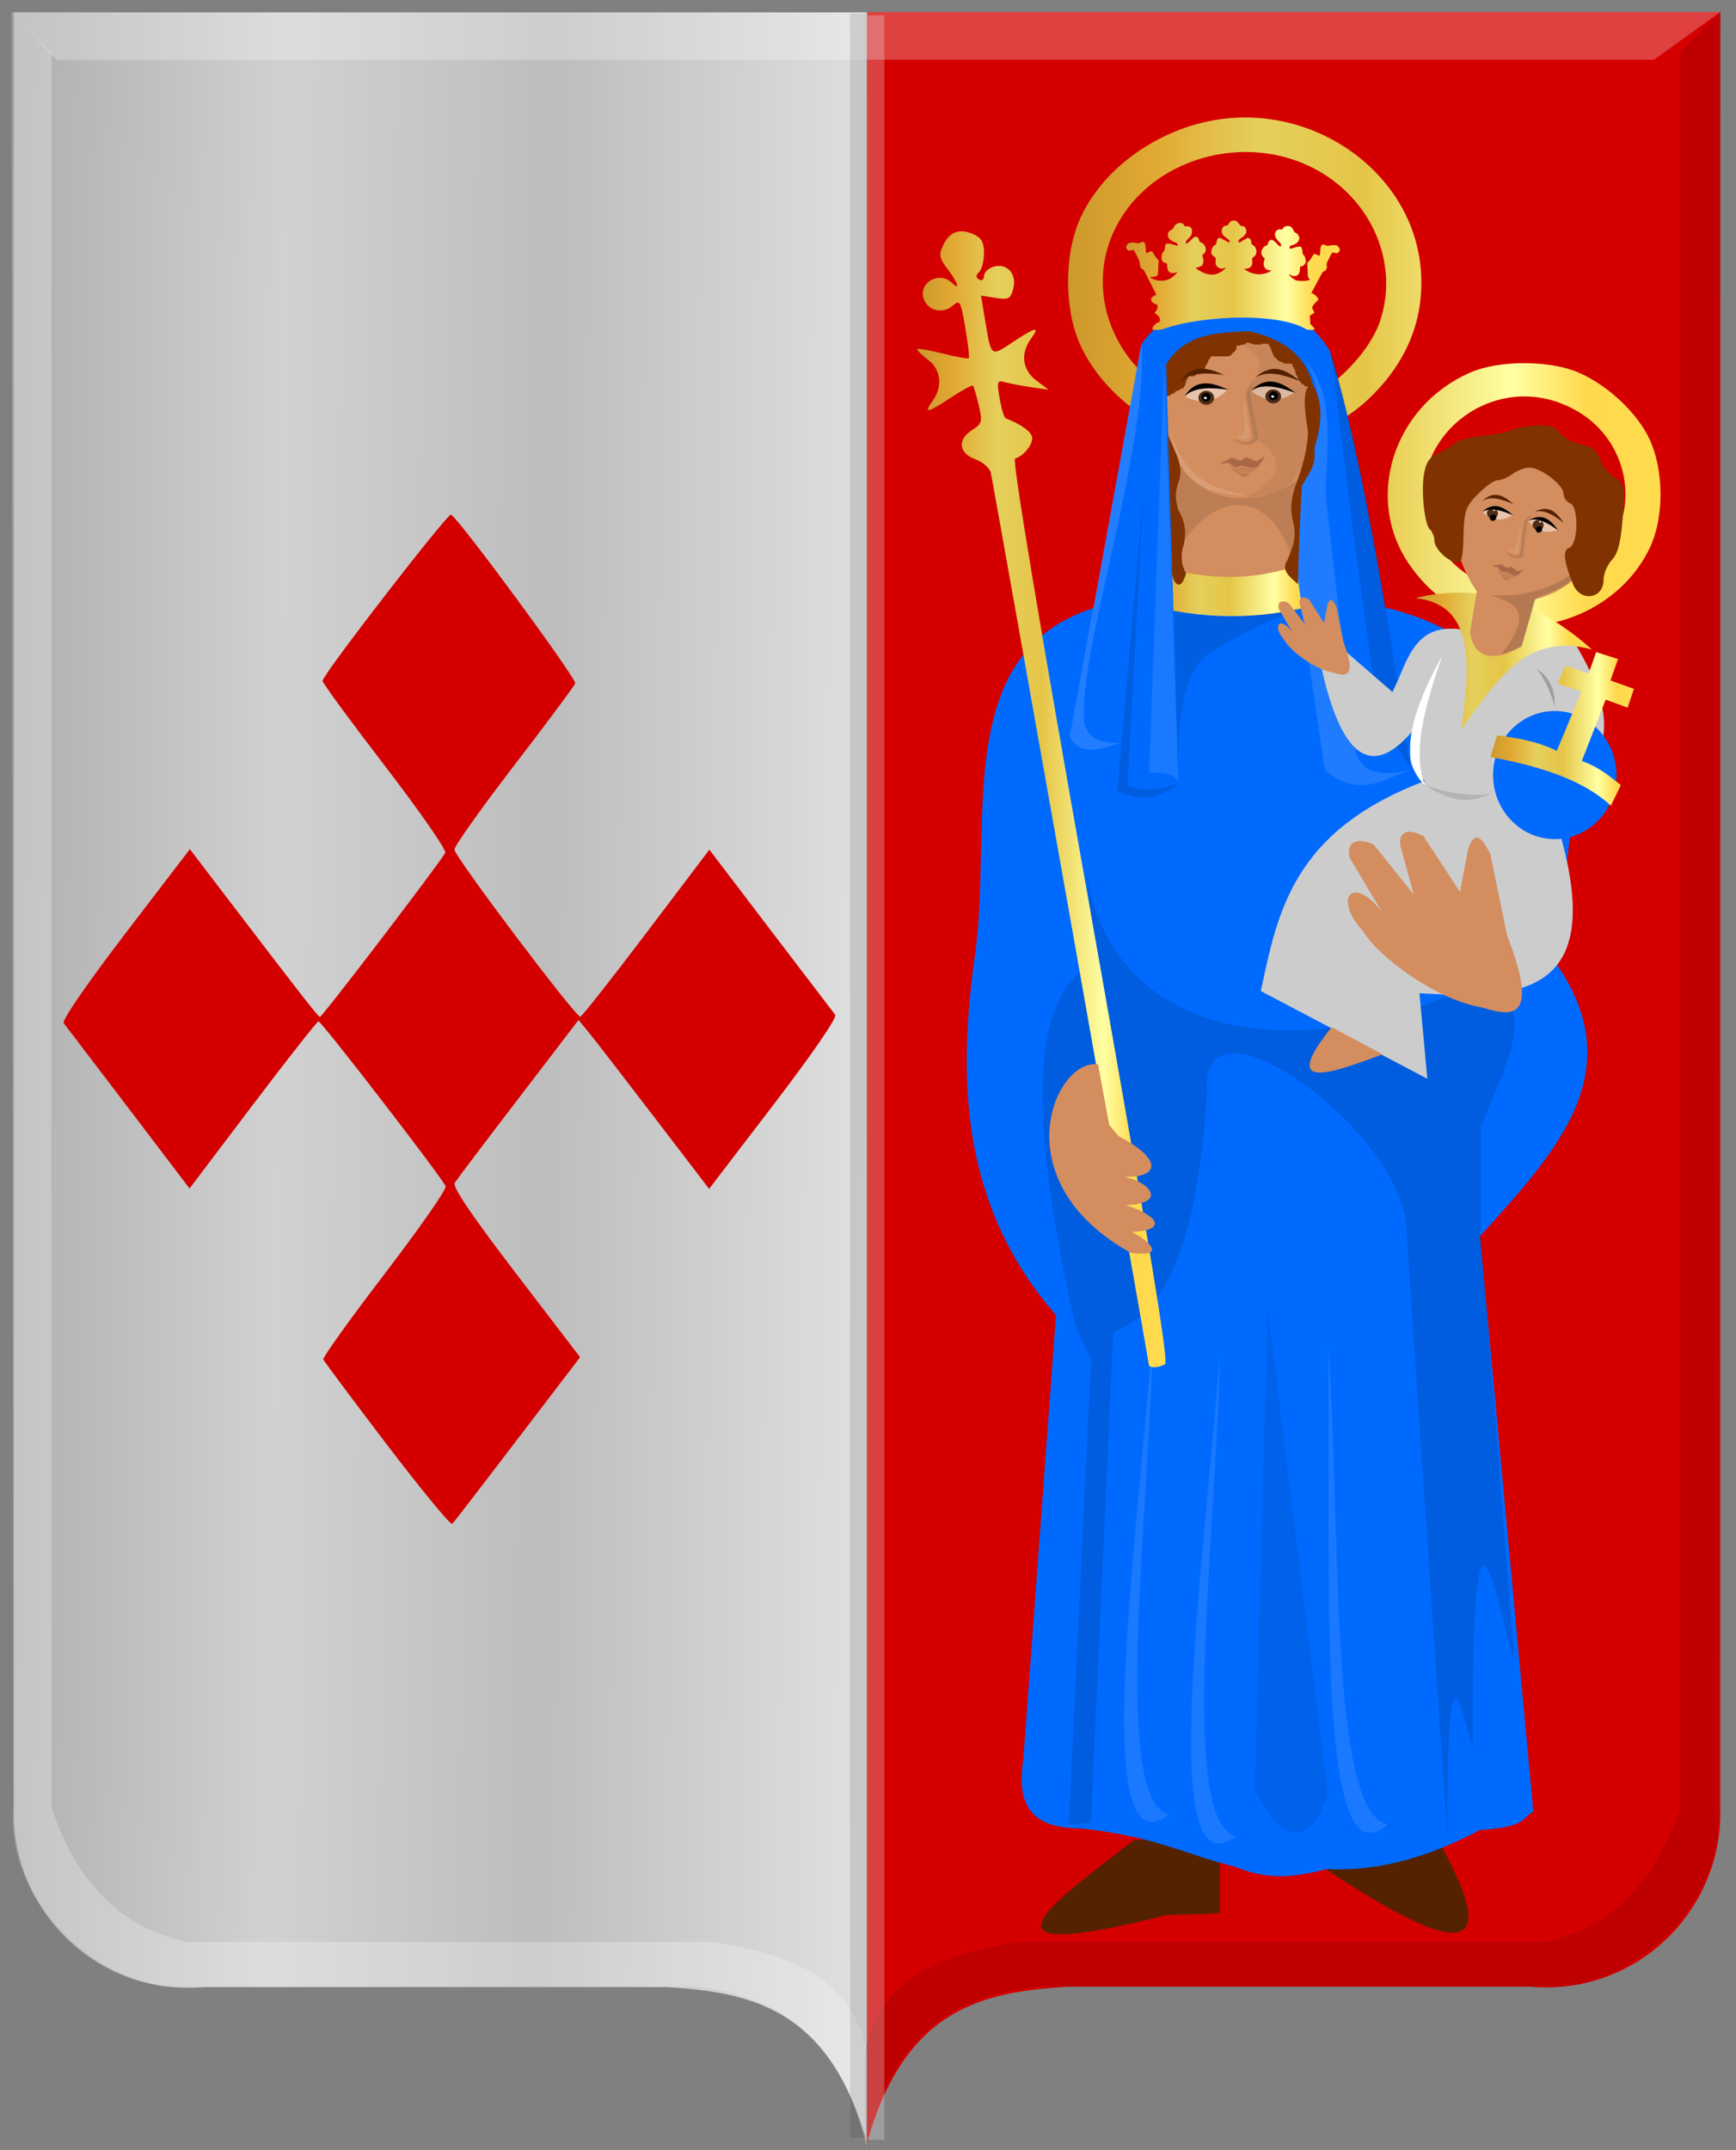 <?xml version="1.0" encoding="UTF-8" standalone="no"?>
<!-- Created with Inkscape (http://www.inkscape.org/) -->

<svg
   xmlns:dc="http://purl.org/dc/elements/1.1/"
   xmlns:cc="http://creativecommons.org/ns#"
   xmlns:rdf="http://www.w3.org/1999/02/22-rdf-syntax-ns#"
   xmlns:svg="http://www.w3.org/2000/svg"
   xmlns="http://www.w3.org/2000/svg"
   xmlns:xlink="http://www.w3.org/1999/xlink"
   xmlns:sodipodi="http://sodipodi.sourceforge.net/DTD/sodipodi-0.dtd"
   xmlns:inkscape="http://www.inkscape.org/namespaces/inkscape"
   width="128.562"
   height="159.156"
   id="svg5054"
   version="1.1"
   inkscape:version="0.48.4 r9939"
   sodipodi:docname="Nieuw document 23">
  <rect width="100%" height="100%" fill="#808080" stroke="none"/>
  <defs
     id="defs5056">
    <linearGradient
       inkscape:collect="always"
       xlink:href="#linearGradient21651"
       id="linearGradient4421"
       gradientUnits="userSpaceOnUse"
       x1="0"
       y1="174.07"
       x2="30"
       y2="174.07"
       gradientTransform="translate(0,158.891)" />
    <linearGradient
       id="linearGradient21651">
      <stop
         id="stop21653"
         offset="0"
         style="stop-color:#cc992d;stop-opacity:1;" />
      <stop
         id="stop21655"
         offset="0.143"
         style="stop-color:#e1a832;stop-opacity:1;" />
      <stop
         style="stop-color:#e5cf5c;stop-opacity:1;"
         offset="0.321"
         id="stop21657" />
      <stop
         id="stop21659"
         offset="0.5"
         style="stop-color:#e5c547;stop-opacity:1;" />
      <stop
         style="stop-color:#ffffa3;stop-opacity:1;"
         offset="0.75"
         id="stop21661" />
      <stop
         id="stop21663"
         offset="0.875"
         style="stop-color:#ffd94d;stop-opacity:1;" />
      <stop
         style="stop-color:#ffdb4e;stop-opacity:1;"
         offset="1"
         id="stop21665" />
    </linearGradient>
    <linearGradient
       gradientUnits="userSpaceOnUse"
       y2="174.07"
       x2="30"
       y1="174.07"
       x1="0"
       id="linearGradient4379"
       xlink:href="#linearGradient21651"
       inkscape:collect="always" />
    <linearGradient
       id="linearGradient4070-8-2-8-8-7-0-6-5">
      <stop
         style="stop-color:#a3a3a3;stop-opacity:1;"
         offset="0"
         id="stop4072-1-2-6-4-1-4-7-9" />
      <stop
         style="stop-color:#b0b0b0;stop-opacity:1;"
         offset="0.143"
         id="stop4074-8-0-7-0-4-8-7-1" />
      <stop
         id="stop4076-6-1-0-3-7-5-9-8"
         offset="0.321"
         style="stop-color:#d1d1d1;stop-opacity:1;" />
      <stop
         style="stop-color:#bdbdbd;stop-opacity:1;"
         offset="0.5"
         id="stop4078-0-2-8-7-6-7-6-1" />
      <stop
         id="stop4080-2-7-1-8-8-3-4-7"
         offset="0.75"
         style="stop-color:#e5e5e5;stop-opacity:1;" />
      <stop
         style="stop-color:#cccccc;stop-opacity:1;"
         offset="0.875"
         id="stop4082-4-7-8-3-2-3-1-8" />
      <stop
         id="stop4084-9-0-3-1-3-0-9-6"
         offset="1"
         style="stop-color:#cccccc;stop-opacity:1;" />
    </linearGradient>
    <linearGradient
       gradientUnits="userSpaceOnUse"
       y2="204.963"
       x2="29.643"
       y1="204.963"
       x1="3.214"
       id="linearGradient4389"
       xlink:href="#linearGradient4070-8-2-8-8-7-0-6-5"
       inkscape:collect="always"
       gradientTransform="translate(336.429,486.112)" />
    <linearGradient
       inkscape:collect="always"
       xlink:href="#linearGradient4070-8-2-8-8-7-0-6-5"
       id="linearGradient5793"
       x1="315.104"
       y1="537.901"
       x2="425.827"
       y2="538.972"
       gradientUnits="userSpaceOnUse" />
    <linearGradient
       inkscape:collect="always"
       xlink:href="#linearGradient21651"
       id="linearGradient5801"
       x1="398.075"
       y1="517.259"
       x2="416.469"
       y2="517.259"
       gradientUnits="userSpaceOnUse" />
    <linearGradient
       inkscape:collect="always"
       xlink:href="#linearGradient21651"
       id="linearGradient5809"
       x1="409.255"
       y1="485.614"
       x2="453.129"
       y2="485.614"
       gradientUnits="userSpaceOnUse" />
    <linearGradient
       inkscape:collect="always"
       xlink:href="#linearGradient21651"
       id="linearGradient5817"
       x1="413.554"
       y1="478.468"
       x2="429.38"
       y2="478.468"
       gradientUnits="userSpaceOnUse" />
    <linearGradient
       inkscape:collect="always"
       xlink:href="#linearGradient21651"
       id="linearGradient5825"
       x1="414.604"
       y1="501.677"
       x2="427.83"
       y2="501.677"
       gradientUnits="userSpaceOnUse" />
    <linearGradient
       inkscape:collect="always"
       xlink:href="#linearGradient21651"
       id="linearGradient5833"
       x1="434.961"
       y1="507.015"
       x2="448.04"
       y2="507.015"
       gradientUnits="userSpaceOnUse" />
    <linearGradient
       inkscape:collect="always"
       xlink:href="#linearGradient21651"
       id="linearGradient5841"
       x1="440.528"
       y1="512.055"
       x2="451.162"
       y2="512.055"
       gradientUnits="userSpaceOnUse" />
  </defs>
  <sodipodi:namedview
     id="base"
     pagecolor="#ffffff"
     bordercolor="#666666"
     borderopacity="1.0"
     inkscape:pageopacity="0.0"
     inkscape:pageshadow="2"
     inkscape:zoom="2.8"
     inkscape:cx="87.181927"
     inkscape:cy="82.766105"
     inkscape:document-units="px"
     inkscape:current-layer="layer1"
     showgrid="false"
     fit-margin-top="0"
     fit-margin-left="0"
     fit-margin-right="0"
     fit-margin-bottom="0"
     inkscape:window-width="1600"
     inkscape:window-height="837"
     inkscape:window-x="-8"
     inkscape:window-y="-8"
     inkscape:window-maximized="1" />
  <g
     inkscape:label="Laag 1"
     inkscape:groupmode="layer"
     id="layer1"
     transform="translate(-330.156,-458.094)">
    <path
       inkscape:connector-curvature="0"
       style="fill:url(#linearGradient5793);fill-opacity:1;stroke:#000000;stroke-width:0.739px;stroke-linecap:butt;stroke-linejoin:miter;stroke-opacity:0"
       d="m 394.386,459.02 -63.194,0 0,132.939 c -0.208,7.57 6.168,13.928 14.07,13.239 l 17.784,0 16.493,0 c 6.141,0.387 12.037,1.488 14.847,11.584 l 0,-157.762 z"
       id="path2830"
       sodipodi:nodetypes="cccccccc" />
    <path
       inkscape:connector-curvature="0"
       style="fill:#d40000;fill-opacity:1;stroke:#000000;stroke-width:0.739px;stroke-linecap:butt;stroke-linejoin:miter;stroke-opacity:0"
       d="m 394.362,458.989 63.194,0 0,132.939 c 0.208,7.57 -6.168,13.928 -14.07,13.239 l -17.784,0 -16.493,0 c -6.141,0.387 -12.037,1.488 -14.847,11.584 l 0,-157.762 z"
       id="path2830-5"
       sodipodi:nodetypes="cccccccc" />
    <path
       inkscape:connector-curvature="0"
       style="fill:#000000;fill-opacity:0.108;stroke:#000000;stroke-width:0.739px;stroke-linecap:butt;stroke-linejoin:miter;stroke-opacity:0"
       d="m 457.555,458.989 -2.954,3.034 0,129.905 c -1.775,5.157 -4.823,8.811 -10.019,9.929 l -39.047,0 c -5.306,0.876 -10.055,2.402 -11.303,7.998 l 0,7.309 c 1.981,-8.755 6.866,-11.274 12.587,-11.998 l 38.147,0 c 5.874,0.16 12.988,-5.964 12.459,-13.239 l 0.128,-132.939 z"
       id="path4051-6"
       sodipodi:nodetypes="ccccccccccc" />
    <path
       inkscape:connector-curvature="0"
       style="fill:#ffffff;fill-opacity:0.247;stroke:#000000;stroke-width:0.739px;stroke-linecap:butt;stroke-linejoin:miter;stroke-opacity:0"
       d="m 331.011,458.989 2.954,3.034 0,129.905 c 1.775,5.157 4.823,8.811 10.019,9.929 l 39.047,0 c 5.306,0.876 10.055,2.402 11.303,7.998 l 0,7.309 c -1.981,-8.755 -6.866,-11.274 -12.587,-11.998 l -38.147,0 c -5.874,0.16 -12.988,-5.964 -12.459,-13.239 l -0.128,-132.939 z"
       id="path4051"
       sodipodi:nodetypes="ccccccccccc" />
    <path
       inkscape:connector-curvature="0"
       style="fill:#ffffff;fill-opacity:0.25;stroke:#000000;stroke-width:0.739px;stroke-linecap:butt;stroke-linejoin:miter;stroke-opacity:0"
       d="m 331.011,458.989 3.319,3.527 118.303,0 4.922,-3.527 -126.544,0 z"
       id="path25964"
       sodipodi:nodetypes="ccccc" />
    <path
       style="fill:#d40000;fill-opacity:1"
       d="m 358.825,565.059 c -2.54,-3.335 -4.667,-6.181 -4.727,-6.326 -0.059,-0.144 1.989,-3.002 4.552,-6.351 2.563,-3.349 4.592,-6.259 4.509,-6.468 -0.246,-0.618 -9.2,-12.228 -9.416,-12.209 -0.109,0.01 -2.302,2.797 -4.874,6.194 l -4.677,6.177 -4.529,-5.956 c -2.491,-3.276 -4.646,-6.104 -4.79,-6.285 -0.152,-0.192 1.739,-2.943 4.541,-6.605 l 4.803,-6.276 2.496,3.271 c 5.671,7.431 7.009,9.146 7.134,9.146 0.181,0 9.086,-11.662 9.284,-12.157 0.087,-0.218 -1.923,-3.105 -4.466,-6.414 -2.543,-3.309 -4.624,-6.145 -4.624,-6.301 0,-0.453 9.286,-12.458 9.521,-12.309 0.686,0.436 9.323,12.174 9.194,12.496 -0.086,0.215 -2.133,2.963 -4.549,6.107 -2.416,3.144 -4.394,5.931 -4.396,6.193 -0.004,0.503 8.961,12.398 9.321,12.368 0.116,-0.01 2.313,-2.795 4.883,-6.19 l 4.673,-6.172 4.532,5.951 c 2.492,3.273 4.65,6.099 4.794,6.28 0.153,0.192 -1.732,2.935 -4.541,6.605 l -4.803,6.276 -4.082,-5.335 c -2.245,-2.934 -4.42,-5.747 -4.834,-6.251 l -0.752,-0.916 -4.449,5.811 c -2.447,3.196 -4.57,6.005 -4.717,6.242 -0.183,0.295 1.243,2.404 4.506,6.67 l 4.774,6.239 -1.352,1.773 c -5.004,6.563 -7.933,10.378 -8.112,10.566 -0.115,0.12 -2.287,-2.511 -4.827,-5.846 z"
       id="path3917"
       inkscape:connector-curvature="0" />
    <path
       style="fill:url(#linearGradient5809);fill-opacity:1.0"
       d="m 439.816,503.922 c -2.174,-0.747 -3.88,-2.039 -5.241,-3.969 -3.44,-4.88 -1.278,-11.784 4.473,-14.285 2.12,-0.922 5.887,-0.918 8.016,0.007 2.172,0.944 4.353,2.995 5.256,4.942 1.069,2.306 1.079,5.783 0.025,8.012 -2.153,4.55 -7.777,6.926 -12.529,5.293 z m 7.145,-3.139 c 0.902,-0.537 1.915,-1.528 2.511,-2.456 2.078,-3.238 1.007,-7.65 -2.355,-9.702 -6.45,-3.937 -14.059,2.671 -10.708,9.299 1.902,3.761 6.805,5.09 10.552,2.86 z m -28.163,-10.089 c -3.827,-0.999 -7.409,-4.016 -8.776,-7.389 -1.023,-2.526 -1.023,-6.205 0,-8.731 1.511,-3.73 5.548,-6.784 10.016,-7.577 7.507,-1.331 14.81,3.964 15.342,11.124 0.271,3.651 -1.064,6.883 -3.961,9.59 -3.148,2.94 -8.205,4.136 -12.621,2.982 z m 8.007,-3.014 c 2.259,-0.942 4.771,-3.555 5.528,-5.748 1.454,-4.213 -0.497,-8.951 -4.628,-11.24 -5.256,-2.913 -12.292,-0.922 -14.916,4.221 -2.192,4.296 -0.537,9.595 3.805,12.187 2.832,1.69 6.983,1.926 10.21,0.58 z"
       id="path3941"
       inkscape:connector-curvature="0" />
    <path
       style="fill:#552200;stroke:none"
       d="m 414.132,594.301 c -5.512,4.328 -13.296,9.547 2.415,5.558 l 3.947,-0.113 0,-5.671 z"
       id="path3943"
       inkscape:connector-curvature="0"
       sodipodi:nodetypes="ccccc" />
    <path
       style="fill:#552200;stroke:none"
       d="m 428.349,596.469 7.798,-3.069 c 4.35,7.558 4.756,11.407 -7.798,3.069 z"
       id="path3945"
       inkscape:connector-curvature="0"
       sodipodi:nodetypes="ccc" />
    <path
       style="fill:#006aff;fill-opacity:1;stroke:none"
       d="m 443.707,592.203 c -0.899,0.498 -0.468,1.139 -3.947,1.361 -3.631,1.907 -7.367,3.097 -11.312,2.892 -2.028,0.472 -4.041,0.978 -6.834,-0.17 -3.79,-0.945 -5.753,-2.21 -11.37,-2.836 -2.886,-0.018 -5,-0.941 -4.301,-5.161 l 2.415,-32.836 c -6.869,-7.914 -7.301,-16.901 -6.068,-26.165 1.67,-10.684 -2.677,-25.435 12.608,-26.917 l 13.138,0.17 c 9.957,-0.039 18.997,7.211 18.381,17.524 l -1.119,9.223 c 5.82,8.171 -0.05,14.212 -5.538,20.324 z"
       id="path3947"
       inkscape:connector-curvature="0"
       sodipodi:nodetypes="cccccccccccccc" />
    <path
       style="fill:url(#linearGradient5825);fill-opacity:1.0;stroke:none"
       d="m 414.692,499.877 c 4.379,0.297 8.759,0.232 13.138,-0.227 l 0,3.176 c -4.379,1.21 -8.759,1.153 -13.138,-0.057 l -0.088,-3.034 z"
       id="path3949"
       inkscape:connector-curvature="0"
       sodipodi:nodetypes="cccccc" />
    <path
       style="fill:#d38d5f;stroke:none"
       d="m 416.484,484.897 0.083,15.278 c 4.166,1.067 6.937,0.61 9.456,-0.12 l 0.292,-6.216 c 5.703,-10.582 -5.131,-14.434 -9.831,-8.943 z"
       id="path3951"
       inkscape:connector-curvature="0"
       sodipodi:nodetypes="ccccc" />
    <path
       style="fill:#803300;fill-opacity:1;stroke:none"
       d="m 421.732,483.685 c -0.015,0.074 0.015,0.153 0,0.227 -0.003,0.013 -0.022,0.017 -0.029,0.028 -0.126,0.202 0.025,0.033 -0.177,0.227 -0.01,0.009 -0.018,0.021 -0.029,0.028 -0.018,0.012 -0.046,0.011 -0.059,0.028 -0.019,0.024 -0.01,0.062 -0.029,0.085 -0.031,0.036 -0.08,0.056 -0.118,0.085 -0.011,0.008 -0.018,0.021 -0.029,0.028 -0.051,0.033 -0.044,0.028 -0.088,0.028 -0.01,0 -0.021,-0.004 -0.029,0 -0.012,0.006 -0.017,0.022 -0.029,0.028 -0.009,0.004 -0.02,0 -0.029,0 -0.039,0 -0.079,0 -0.118,0 -0.059,0 -0.118,0 -0.177,0 -0.206,0 -0.412,0 -0.619,0 -0.088,0 -0.177,0 -0.265,0 -0.01,0 -0.02,0 -0.029,0 -0.01,0 -0.021,-0.004 -0.029,0 -0.048,0.023 -0.032,0.074 -0.059,0.113 -0.162,0.233 -0.025,-0.076 -0.147,0.198 -0.012,0.028 -0.02,0.057 -0.029,0.085 -0.01,0.028 -0.022,0.056 -0.029,0.085 -0.002,0.009 0.007,0.022 0,0.028 -0.025,0.024 -0.067,0.029 -0.088,0.057 -0.012,0.015 0.004,0.038 0,0.057 -0.05,0.241 -10e-4,-0.081 -0.088,0.17 -0.009,0.027 0.007,0.058 0,0.085 -0.003,0.013 -0.02,0.019 -0.029,0.028 -0.02,0.019 -0.042,0.035 -0.059,0.057 -0.072,0.01 -0.012,0.06 -0.029,0.085 -0.029,0.042 -0.089,0.072 -0.118,0.113 -0.065,0.014 -0.016,0.058 -0.029,0.085 -0.006,0.012 -0.02,0.019 -0.029,0.028 -0.01,0.009 -0.016,0.025 -0.029,0.028 -0.029,0.007 -0.059,0 -0.088,0 -0.01,0 -0.02,-0.003 -0.029,0 -0.021,0.007 -0.037,0.025 -0.059,0.028 -0.049,0.007 -0.101,-0.017 -0.147,0 -0.039,0.014 -0.054,0.062 -0.088,0.085 -0.036,0.025 -0.077,0.041 -0.118,0.057 -0.018,0.007 -0.039,0 -0.059,0 -0.079,0 -0.157,0 -0.236,0 -0.02,0 -0.039,0 -0.059,0 -0.01,0 -0.021,-0.004 -0.029,0 -0.012,0.006 -0.023,0.016 -0.029,0.028 -0.004,0.008 0.002,0.019 0,0.028 -0.008,0.038 -0.014,0.077 -0.029,0.113 -0.01,0.025 -0.042,0.035 -0.059,0.057 -0.021,0.027 -0.043,0.055 -0.059,0.085 -0.007,0.013 0.004,0.1 0,0.113 -0.004,0.013 -0.02,0.019 -0.029,0.028 -0.01,0.028 -0.023,0.056 -0.029,0.085 -0.033,0.16 0.097,-0.101 -0.059,0.198 -0.004,0.008 -0.055,0.049 -0.059,0.057 -0.014,0.027 -0.007,0.064 -0.029,0.085 -0.022,0.021 -0.059,0.019 -0.088,0.028 -0.029,0.009 -0.058,0.021 -0.088,0.028 -0.01,0.002 -0.022,-0.007 -0.029,0 -0.199,0.191 0.082,0.003 -0.147,0.113 -0.012,0.006 -0.016,0.025 -0.029,0.028 -0.029,0.007 -0.061,-0.011 -0.088,0 -0.447,0.184 0.043,0.004 -0.147,0.142 -0.025,0.018 -0.061,0.015 -0.088,0.028 -0.135,0.065 0.125,-0.012 -0.088,0.057 -0.078,0.025 0.035,-0.082 -0.118,0.028 -0.072,0.052 0.009,0.052 -0.059,0.085 -0.009,0.004 -0.02,-0.003 -0.029,0 -0.021,0.007 -0.038,0.022 -0.059,0.028 -0.009,0.003 -0.02,0 -0.029,0 -0.049,0.009 -0.103,0.007 -0.147,0.028 -0.037,0.018 -0.059,0.057 -0.088,0.085 -0.01,0.009 -0.017,0.022 -0.029,0.028 -0.009,0.004 -0.021,-0.004 -0.029,0 -0.06,0.029 0.004,0.078 -0.118,0 -0.008,-0.005 0.003,-0.019 0,-0.028 -0.007,-0.02 -0.024,-0.036 -0.029,-0.057 -0.007,-0.025 0,-0.109 0,-0.142 0,-0.246 0,-0.491 0,-0.737 0,-0.085 0,-0.17 0,-0.255 0,-0.009 0,-0.019 0,-0.028 0,-0.019 0.01,-0.041 0,-0.057 -0.021,-0.034 -0.063,-0.053 -0.088,-0.085 -0.006,-0.008 0,-0.019 0,-0.028 0,-0.028 0.004,-0.057 0,-0.085 -0.006,-0.039 -0.024,-0.075 -0.029,-0.113 -0.004,-0.028 0,-0.057 0,-0.085 0,-0.038 0,-0.076 0,-0.113 0,-0.019 0.007,-0.039 0,-0.057 -0.013,-0.032 -0.048,-0.053 -0.059,-0.085 -0.008,-0.022 0.003,-0.212 0,-0.227 -0.004,-0.021 -0.025,-0.036 -0.029,-0.057 -0.006,-0.028 0,-0.057 0,-0.085 0,-0.085 0,-0.17 0,-0.255 0,-0.15 0.021,-0.03 -0.088,-0.17 -0.006,-0.008 0,-0.019 0,-0.028 0,-0.019 0,-0.038 0,-0.057 0,-0.18 0,-0.359 0,-0.539 0,-0.057 0,-0.113 0,-0.17 0,-0.028 -0.009,-0.058 0,-0.085 0.011,-0.032 0.041,-0.056 0.059,-0.085 0.011,-0.018 0.016,-0.04 0.029,-0.057 0.026,-0.031 0.065,-0.052 0.088,-0.085 0.017,-0.025 0.016,-0.058 0.029,-0.085 0.006,-0.012 0.02,-0.019 0.029,-0.028 0.039,-0.038 0.075,-0.079 0.118,-0.113 0.017,-0.013 0.041,-0.017 0.059,-0.028 0.041,-0.026 0.079,-0.057 0.118,-0.085 0.039,-0.028 0.086,-0.049 0.118,-0.085 0.02,-0.023 0.007,-0.064 0.029,-0.085 0.022,-0.021 0.061,-0.015 0.088,-0.028 0.051,-0.025 0.104,-0.049 0.147,-0.085 0.027,-0.022 0.034,-0.061 0.059,-0.085 0.03,-0.029 0.157,-0.053 0.177,-0.057 0.019,-0.003 0.041,0.007 0.059,0 0.425,-0.175 -0.037,0.006 0.206,-0.17 0.016,-0.011 0.041,0.007 0.059,0 0.495,-0.204 -0.12,0.025 0.236,-0.17 0.035,-0.019 0.079,-0.019 0.118,-0.028 0.049,0 0.104,0.023 0.147,0 0.055,-0.029 0.067,-0.107 0.118,-0.142 0.024,-0.017 0.059,0.005 0.088,0 0.031,-0.005 0.059,-0.018 0.088,-0.028 0.079,-0.028 0.159,-0.052 0.236,-0.085 0.065,-0.028 0.149,-0.112 0.206,-0.142 0.066,-0.035 0.141,-0.051 0.206,-0.085 0.043,-0.023 0.077,-0.059 0.118,-0.085 0.297,-0.191 -0.011,0.024 0.324,-0.17 0.042,-0.024 0.075,-0.062 0.118,-0.085 0.066,-0.035 0.142,-0.048 0.206,-0.085 0.036,-0.021 0.053,-0.064 0.088,-0.085 0.017,-0.01 0.04,0.005 0.059,0 0.085,0.011 0.134,-0.065 0.206,-0.085 0.048,-0.013 0.098,-0.021 0.147,-0.028 0.019,-0.003 0.042,0.01 0.059,0 0.036,-0.021 0.051,-0.067 0.088,-0.085 0.026,-0.013 0.06,0.007 0.088,0 0.013,-0.003 0.016,-0.024 0.029,-0.028 0.044,-0.014 0.103,0.014 0.147,0 0.034,-0.011 0.056,-0.044 0.088,-0.057 0.014,-0.006 0.233,0 0.236,0 0.128,0 0.255,0 0.383,0 0.206,0 0.412,0 0.619,0 0.079,0 0.157,0 0.236,0 0.02,0 0.041,-0.007 0.059,0 0.033,0.013 0.057,0.042 0.088,0.057 0.011,0.005 0.14,0 0.177,0 0.294,0 0.033,-0.027 0.147,0.028 0.009,0.004 0.021,-0.004 0.029,0 0.012,0.006 0.016,0.026 0.029,0.028 0.038,0.007 0.079,0 0.118,0 0.01,0 0.02,-0.004 0.029,0 0.041,0.016 0.081,0.034 0.118,0.057 0.042,0.025 0.071,0.07 0.118,0.085 0.047,0.015 0.099,-0.008 0.147,0 0.014,0.002 0.017,0.022 0.029,0.028 0.009,0.004 0.02,-0.002 0.029,0 0.04,0.008 0.078,0.025 0.118,0.028 0.132,0.013 0.178,-0.022 0.295,0.028 0.072,0.032 0.132,0.086 0.206,0.113 0.056,0.021 0.118,0.017 0.177,0.028 0.093,0.018 0.402,0.085 0.501,0.113 0.209,0.059 0.41,0.138 0.619,0.198 0.078,0.022 0.157,0.038 0.236,0.057 0.098,0.028 0.197,0.056 0.295,0.085 0.059,0.018 0.119,0.036 0.177,0.057 0.021,0.007 0.037,0.024 0.059,0.028 0.038,0.007 0.079,0 0.118,0 0.01,0 0.022,-0.007 0.029,0 0.015,0.015 0.022,0.037 0.029,0.057 0.003,0.009 -0.007,0.022 0,0.028 0.025,0.024 0.06,0.036 0.088,0.057 0.011,0.008 0.016,0.025 0.029,0.028 0.029,0.007 0.065,-0.017 0.088,0 0.025,0.018 0.016,0.058 0.029,0.085 0.033,0.063 0.018,0.009 0.059,0.028 0.045,0.022 0.023,0.051 0.059,0.085 0.015,0.015 0.043,0.013 0.059,0.028 0.007,0.007 -0.005,0.021 0,0.028 0.023,0.033 0.067,0.051 0.088,0.085 0.036,0.058 0.071,0.131 0.088,0.198 0.012,0.047 0.007,0.099 0.029,0.142 0.01,0.019 0.041,0.017 0.059,0.028 0.011,0.007 0.02,0.019 0.029,0.028 0.01,0.009 0.022,0.017 0.029,0.028 0.012,0.018 0.021,0.037 0.029,0.057 0.011,0.028 0.011,0.061 0.029,0.085 0.014,0.018 0.08,0.024 0.088,0.057 0.007,0.028 -0.007,0.058 0,0.085 0.003,0.013 0.023,0.016 0.029,0.028 0.014,0.027 0.01,0.062 0.029,0.085 0.09,0.109 0.102,-0.002 0.177,0.142 0.022,0.043 0.005,0.1 0.029,0.142 0.018,0.03 0.063,0.033 0.088,0.057 0.071,0.069 -0.009,0.042 0.059,0.085 0.018,0.012 0.047,0.011 0.059,0.028 0.011,0.016 -0.007,0.039 0,0.057 0.114,0.276 3.3e-4,-0.037 0.118,0.113 0.115,0.147 0.003,0.038 0.029,0.113 0.007,0.02 0.021,0.037 0.029,0.057 0.011,0.028 0.011,0.061 0.029,0.085 0.013,0.017 0.043,0.013 0.059,0.028 0.007,0.007 -0.003,0.019 0,0.028 0.007,0.02 0.022,0.037 0.029,0.057 0.003,0.009 0,0.019 0,0.028 0,0.019 0,0.038 0,0.057 0,0.076 0,0.151 0,0.227 0,0.095 0,0.189 0,0.284 0,0.03 0.007,0.082 0,0.113 -0.008,0.038 -0.021,0.075 -0.029,0.113 -0.002,0.009 0.004,0.02 0,0.028 -0.006,0.012 -0.025,0.016 -0.029,0.028 -10e-4,0.004 -0.002,0.14 0,0.142 0.015,0.022 0.043,0.035 0.059,0.057 0.005,0.008 0,0.019 0,0.028 0,0.019 0,0.038 0,0.057 0,0.081 0.006,0.06 0.029,0.17 0.004,0.019 -0.009,0.04 0,0.057 0.006,0.012 0.023,0.016 0.029,0.028 0.003,0.006 0,0.107 0,0.113 0,0.066 0,0.132 0,0.198 0,0.019 0,0.038 0,0.057 0,0.028 0.011,0.059 0,0.085 -0.071,0.17 -0.029,0.019 -0.088,0.057 -0.023,0.015 -0.039,0.038 -0.059,0.057 -0.01,0.009 -0.017,0.022 -0.029,0.028 -0.028,0.013 -0.061,0.015 -0.088,0.028 -0.012,0.006 -0.017,0.022 -0.029,0.028 -0.009,0.004 -0.021,-0.004 -0.029,0 -0.101,0.048 0.091,0.028 -0.118,0.028 -0.128,0 -0.255,0 -0.383,0 -0.049,0 -0.098,0 -0.147,0 -0.01,0 -0.021,0.004 -0.029,0 -0.048,-0.023 -0.032,-0.074 -0.059,-0.113 -0.005,-0.008 -0.021,0.004 -0.029,0 -0.012,-0.006 -0.018,-0.021 -0.029,-0.028 -0.018,-0.012 -0.038,-0.022 -0.059,-0.028 -0.037,-0.012 -0.032,0.023 -0.059,-0.028 -0.004,-0.008 0.004,-0.02 0,-0.028 -0.006,-0.012 -0.02,-0.019 -0.029,-0.028 -0.02,-0.019 -0.037,-0.041 -0.059,-0.057 -0.018,-0.013 -0.043,-0.013 -0.059,-0.028 -0.007,-0.007 0.004,-0.02 0,-0.028 -0.098,-0.094 0.014,0.027 -0.029,-0.057 -0.177,-0.341 0.047,0.122 -0.118,-0.142 -0.055,-0.089 0.002,-0.148 -0.059,-0.227 -0.017,-0.021 -0.042,-0.035 -0.059,-0.057 -0.065,-0.014 -0.016,-0.058 -0.029,-0.085 -0.006,-0.012 -0.027,-0.015 -0.029,-0.028 -0.008,-0.037 0.008,-0.076 0,-0.113 -0.003,-0.013 -0.023,-0.016 -0.029,-0.028 -0.004,-0.008 0.002,-0.019 0,-0.028 -0.008,-0.029 -0.022,-0.056 -0.029,-0.085 -0.002,-0.009 0.004,-0.02 0,-0.028 -0.016,-0.03 -0.038,-0.058 -0.059,-0.085 -0.008,-0.011 -0.025,-0.016 -0.029,-0.028 -0.006,-0.018 0.006,-0.039 0,-0.057 -10e-6,-3e-5 -0.059,-0.057 -0.059,-0.057 0,-0.129 0.014,-0.002 -0.029,-0.085 -0.004,-0.008 0,-0.019 0,-0.028 0,-0.035 0.011,-0.065 -0.029,-0.085 -0.009,-0.004 -0.02,0 -0.029,0 -0.02,0 -0.04,0.006 -0.059,0 -0.013,-0.004 -0.016,-0.024 -0.029,-0.028 -0.028,-0.009 -0.059,0 -0.088,0 -0.079,0 -0.157,0 -0.236,0 -0.029,0 -0.059,0 -0.088,0 -0.01,0 -0.02,0 -0.029,0 -0.01,0 -0.022,0.007 -0.029,0 -0.036,-0.035 -0.014,-0.063 -0.059,-0.085 -0.009,-0.004 -0.02,0 -0.029,0 -0.02,0 -0.04,0.005 -0.059,0 -0.021,-0.005 -0.039,-0.019 -0.059,-0.028 -0.059,-0.028 -0.118,-0.057 -0.177,-0.085 -0.02,-0.009 -0.041,-0.017 -0.059,-0.028 -0.068,-0.043 0.013,-0.016 -0.059,-0.085 -0.007,-0.007 -0.02,0 -0.029,0 -0.01,-0.009 -0.022,-0.017 -0.029,-0.028 -0.012,-0.018 -0.014,-0.042 -0.029,-0.057 -0.015,-0.015 -0.041,-0.016 -0.059,-0.028 -0.022,-0.016 -0.039,-0.038 -0.059,-0.057 -0.01,-0.009 -0.022,-0.017 -0.029,-0.028 -0.02,-0.038 -0.039,-0.076 -0.059,-0.113 0,-0.009 0.004,-0.02 0,-0.028 -0.006,-0.012 -0.024,-0.016 -0.029,-0.028 -0.015,-0.036 -0.014,-0.077 -0.029,-0.113 -0.01,-0.025 -0.046,-0.033 -0.059,-0.057 -0.004,-0.008 0.002,-0.019 0,-0.028 -0.008,-0.029 -0.022,-0.056 -0.029,-0.085 -0.005,-0.018 0.007,-0.039 0,-0.057 -0.016,-0.039 -0.042,-0.075 -0.059,-0.113 -0.012,-0.028 -0.016,-0.058 -0.029,-0.085 -0.006,-0.012 -0.023,-0.016 -0.029,-0.028 -0.004,-0.008 0.004,-0.02 0,-0.028 -0.006,-0.012 -0.023,-0.016 -0.029,-0.028 -0.004,-0.008 0.007,-0.022 0,-0.028 -0.015,-0.015 -0.049,-0.009 -0.059,-0.028 -0.033,-0.063 0.036,-0.082 -0.029,-0.113 -0.008,-0.004 -0.102,0 -0.118,0 -0.098,0 -0.196,0 -0.295,0 -0.01,0 -0.02,0 -0.029,0 -0.01,0 -0.021,-0.005 -0.029,0 -0.023,0.015 -0.034,0.045 -0.059,0.057 -0.018,0.008 -0.039,0 -0.059,0 -0.049,0 -0.098,0 -0.147,0 -0.079,0 -0.157,0 -0.236,0 -0.029,0 -0.059,0 -0.088,0 -0.01,0 -0.021,0.004 -0.029,0 -0.025,-0.012 -0.032,-0.05 -0.059,-0.057 -0.029,-0.007 -0.06,0.007 -0.088,0 -0.013,-0.003 -0.017,-0.022 -0.029,-0.028 -0.009,-0.004 -0.021,0.004 -0.029,0 -0.012,-0.006 -0.016,-0.025 -0.029,-0.028 -0.029,-0.007 -0.06,0.007 -0.088,0 -0.013,-0.003 -0.017,-0.022 -0.029,-0.028 -0.007,-0.003 -0.111,0 -0.118,0 -0.02,0 -0.043,-0.011 -0.059,0 -0.039,0.028 -0.044,0.092 -0.088,0.113 -0.009,0.004 -0.02,-0.003 -0.029,0 -0.021,0.007 -0.038,0.022 -0.059,0.028 -0.031,0.01 -0.086,-0.01 -0.118,0 -0.013,0.004 -0.017,0.022 -0.029,0.028 -0.009,0.004 -0.02,0 -0.029,0 -0.02,0 -0.04,-0.006 -0.059,0 -0.026,0.008 -0.034,0.045 -0.059,0.057 -0.009,0.004 -0.075,0 -0.088,0 -0.049,0 -0.098,0 -0.147,0 z"
       id="path3955"
       inkscape:connector-curvature="0" />
    <path
       style="fill:#006aff;fill-opacity:1;stroke:none"
       d="m 422.557,482.608 c -2.25,0.129 -4.55,0.111 -6.039,2.439 l 0.913,31.049 c -1.512,1.342 -3.024,1.177 -4.536,0.567 l 0.295,-3.686 c -2.189,1.08 -3.448,0.51 -3.771,-0.34 l 5.243,-28.979 c 2.012,-3.484 10.472,-5.378 13.963,0.397 2.251,7.163 4.138,18.548 5.95,30.794 -2.121,1.43 -4.242,2.101 -6.363,0.227 l -2.062,-15.028 0.118,-6.125 c 2.208,-5.68 1.99,-9.977 -3.476,-11.286 z"
       id="path3957"
       inkscape:connector-curvature="0"
       sodipodi:nodetypes="cccccccccccccc" />
    <path
       style="fill:#000000;fill-opacity:0.123;stroke:none"
       d="m 412.895,516.663 1.944,-22.004 -1.178,21.55 c 1.59,0.664 2.715,0.186 3.888,-0.17 -1.222,0.929 -2.578,1.564 -4.654,0.624 z"
       id="path3959"
       inkscape:connector-curvature="0"
       sodipodi:nodetypes="ccccc" />
    <path
       style="fill:#ffffff;fill-opacity:0.137;stroke:none"
       d="m 414.692,483.494 -5.311,29.113 c 0.663,1.439 2.18,1.029 3.77,0.461 -1.436,0.157 -2.618,-0.404 -2.714,-1.656 -0.396,-5.184 4.76,-20.067 4.255,-27.918 z"
       id="path3961"
       inkscape:connector-curvature="0"
       sodipodi:nodetypes="cccsc" />
    <path
       style="fill:#ffffff;fill-opacity:0.099;stroke:none"
       d="m 416.371,484.961 1.06,31.248 c -0.061,-0.806 -1.03,-0.925 -2.18,-0.907 z"
       id="path3963"
       inkscape:connector-curvature="0"
       sodipodi:nodetypes="cccc" />
    <path
       style="fill:#ffffff;fill-opacity:0.123;stroke:none"
       d="m 426.681,484.621 c 1.931,2.773 0.928,6.006 -0.471,9.301 l -0.177,6.068 2.239,15.142 c 2.72,2.156 4.433,0.531 6.422,-0.057 -3.499,0.816 -4.138,-0.545 -4.301,-2.268 l -2.062,-17.977 c 0.022,-3.629 0.836,-7.573 -1.65,-10.208 z"
       id="path3965"
       inkscape:connector-curvature="0"
       sodipodi:nodetypes="cccccccc" />
    <path
       style="fill:#000000;fill-opacity:0.123;stroke:none"
       d="m 428.69,483.935 c 2.805,9.58 4.261,20.357 5.916,30.958 l -2.291,-3.328 -1.958,-14.075 z"
       id="path3967"
       inkscape:connector-curvature="0"
       sodipodi:nodetypes="ccccc" />
    <path
       style="fill:url(#linearGradient5817);fill-opacity:1.0"
       d="m 415.517,482.481 c -0.067,-0.127 0.119,-0.381 0.365,-0.498 l 0.178,-0.085 -0.021,-0.175 c -0.022,-0.182 -0.048,-0.219 -0.255,-0.361 l -0.123,-0.085 0.115,-0.177 c 0.115,-0.176 0.131,-0.242 0.096,-0.396 -0.013,-0.059 -0.053,-0.088 -0.143,-0.105 -0.069,-0.013 -0.17,-0.068 -0.225,-0.122 -0.184,-0.181 -0.108,-0.401 0.178,-0.511 0.061,-0.024 0.112,-0.051 0.112,-0.061 0,-0.01 -0.137,-0.279 -0.304,-0.597 -0.167,-0.318 -0.381,-0.737 -0.475,-0.931 -0.111,-0.229 -0.19,-0.352 -0.227,-0.352 -0.107,0 -0.209,-0.178 -0.214,-0.372 -0.003,-0.148 -0.043,-0.259 -0.226,-0.631 -0.195,-0.396 -0.23,-0.447 -0.291,-0.426 -0.038,0.013 -0.13,0.034 -0.205,0.046 -0.116,0.018 -0.148,0.007 -0.219,-0.077 -0.108,-0.126 -0.106,-0.224 0.008,-0.373 0.078,-0.102 0.12,-0.123 0.277,-0.139 0.102,-0.01 0.272,0.002 0.378,0.027 0.163,0.037 0.208,0.035 0.29,-0.014 0.053,-0.032 0.141,-0.059 0.195,-0.059 0.147,0 0.201,0.127 0.222,0.517 0.019,0.363 -0.004,0.344 0.273,0.22 0.176,-0.079 0.211,-0.059 0.345,0.195 0.044,0.084 0.138,0.216 0.209,0.293 l 0.128,0.141 -0.02,0.469 c -0.011,0.258 -0.027,0.508 -0.036,0.557 -0.021,0.118 -0.191,0.197 -0.425,0.197 -0.216,0 -0.202,0.033 0.063,0.147 0.607,0.261 1.228,0.139 1.649,-0.322 0.09,-0.099 0.159,-0.185 0.154,-0.191 -0.005,-0.006 -0.075,0.015 -0.154,0.046 -0.235,0.095 -0.475,0.004 -0.55,-0.206 -0.02,-0.057 -0.042,-0.189 -0.049,-0.293 -0.012,-0.186 -0.015,-0.191 -0.132,-0.213 -0.178,-0.034 -0.282,-0.175 -0.285,-0.387 -0.003,-0.212 0.055,-0.386 0.153,-0.461 0.056,-0.043 0.078,-0.107 0.095,-0.275 0.012,-0.121 0.038,-0.242 0.058,-0.269 0.052,-0.073 0.305,-0.061 0.543,0.027 0.214,0.078 0.363,0.097 0.363,0.046 0,-0.086 -0.112,-0.198 -0.22,-0.221 -0.139,-0.028 -0.353,-0.163 -0.441,-0.276 -0.033,-0.042 -0.067,-0.143 -0.076,-0.223 -0.021,-0.182 0.07,-0.333 0.252,-0.418 0.087,-0.041 0.143,-0.101 0.183,-0.197 0.147,-0.351 0.609,-0.429 0.775,-0.131 0.045,0.08 0.068,0.089 0.176,0.068 0.13,-0.026 0.275,0.035 0.355,0.148 0.022,0.032 0.041,0.137 0.041,0.233 0,0.21 -0.079,0.361 -0.284,0.545 -0.152,0.137 -0.205,0.254 -0.146,0.324 0.046,0.054 0.116,0.006 0.391,-0.27 0.166,-0.166 0.221,-0.2 0.324,-0.2 0.141,0 0.179,0.04 0.241,0.251 0.032,0.109 0.064,0.152 0.122,0.161 0.212,0.035 0.412,0.351 0.374,0.59 -0.02,0.124 -0.149,0.298 -0.25,0.338 -0.027,0.011 -0.022,0.051 0.018,0.141 0.07,0.16 0.072,0.435 0.003,0.559 -0.06,0.108 -0.196,0.186 -0.402,0.232 l -0.141,0.031 0.206,0.137 c 0.592,0.394 1.128,0.462 1.615,0.203 0.176,-0.093 0.443,-0.317 0.416,-0.348 -0.008,-0.009 -0.073,0.004 -0.145,0.029 -0.186,0.065 -0.354,0.017 -0.487,-0.138 -0.107,-0.125 -0.111,-0.14 -0.1,-0.375 l 0.011,-0.245 -0.129,-0.103 c -0.164,-0.13 -0.209,-0.201 -0.211,-0.328 -0.002,-0.204 0.17,-0.526 0.28,-0.526 0.051,0 0.093,-0.091 0.121,-0.264 0.028,-0.172 0.107,-0.269 0.219,-0.269 0.05,0 0.216,0.077 0.369,0.171 0.304,0.188 0.376,0.207 0.376,0.101 0,-0.083 -0.06,-0.147 -0.265,-0.284 -0.083,-0.056 -0.189,-0.154 -0.236,-0.219 -0.195,-0.271 -0.039,-0.683 0.258,-0.683 0.081,0 0.117,-0.028 0.18,-0.143 0.097,-0.175 0.281,-0.263 0.467,-0.222 0.117,0.026 0.164,0.069 0.351,0.325 0.034,0.047 0.097,0.078 0.157,0.078 0.134,0 0.215,0.056 0.274,0.19 0.112,0.253 0.013,0.472 -0.309,0.684 -0.169,0.111 -0.213,0.16 -0.222,0.242 -0.015,0.146 0.049,0.134 0.366,-0.068 0.148,-0.094 0.305,-0.171 0.349,-0.171 0.094,0 0.222,0.144 0.222,0.25 9.9e-4,0.163 0.044,0.25 0.149,0.301 0.14,0.069 0.24,0.261 0.24,0.462 1.3e-4,0.179 -0.082,0.326 -0.234,0.418 -0.096,0.058 -0.098,0.065 -0.076,0.263 0.038,0.357 -0.099,0.544 -0.429,0.585 l -0.185,0.023 0.194,0.121 c 0.528,0.329 1.189,0.362 1.697,0.084 l 0.155,-0.085 -0.169,-0.023 c -0.206,-0.028 -0.335,-0.133 -0.397,-0.324 -0.046,-0.141 -0.039,-0.208 0.05,-0.515 0.01,-0.035 -0.02,-0.082 -0.079,-0.123 -0.123,-0.085 -0.182,-0.254 -0.153,-0.436 0.028,-0.177 0.235,-0.431 0.35,-0.431 0.066,0 0.091,-0.032 0.137,-0.172 0.062,-0.189 0.126,-0.247 0.273,-0.247 0.097,0 0.176,0.061 0.451,0.35 0.167,0.176 0.236,0.186 0.236,0.035 0,-0.085 -0.032,-0.139 -0.143,-0.238 -0.344,-0.308 -0.404,-0.681 -0.142,-0.872 0.082,-0.06 0.138,-0.072 0.243,-0.055 0.119,0.02 0.143,0.011 0.187,-0.069 0.07,-0.124 0.185,-0.179 0.376,-0.179 0.184,0 0.316,0.11 0.414,0.343 0.035,0.083 0.084,0.138 0.129,0.145 0.094,0.016 0.263,0.213 0.289,0.339 0.051,0.236 -0.166,0.493 -0.486,0.577 -0.121,0.032 -0.197,0.074 -0.219,0.123 -0.075,0.164 0.041,0.189 0.34,0.072 0.106,-0.041 0.264,-0.075 0.351,-0.075 0.151,0 0.162,0.007 0.206,0.132 0.026,0.073 0.047,0.197 0.047,0.276 0,0.105 0.018,0.158 0.068,0.194 0.102,0.075 0.203,0.369 0.178,0.522 -0.022,0.139 -0.18,0.322 -0.278,0.322 -0.137,0 -0.163,0.04 -0.163,0.249 0,0.346 -0.211,0.541 -0.515,0.476 -0.073,-0.016 -0.171,-0.058 -0.218,-0.094 -0.084,-0.064 -0.084,-0.064 -0.049,0.015 0.059,0.129 0.328,0.339 0.519,0.406 0.199,0.07 0.759,0.058 0.925,-0.02 l 0.093,-0.044 -0.085,-0.092 c -0.073,-0.08 -0.085,-0.124 -0.085,-0.317 0,-0.123 -0.009,-0.355 -0.021,-0.515 l -0.021,-0.291 0.122,-0.131 c 0.067,-0.072 0.168,-0.212 0.224,-0.312 0.146,-0.258 0.178,-0.273 0.373,-0.175 0.09,0.045 0.178,0.083 0.194,0.083 0.016,0 0.039,-0.148 0.05,-0.328 0.023,-0.388 0.076,-0.51 0.22,-0.51 0.054,0 0.142,0.026 0.195,0.059 0.082,0.05 0.127,0.052 0.29,0.014 0.106,-0.025 0.277,-0.036 0.378,-0.027 0.157,0.015 0.199,0.036 0.277,0.139 0.114,0.15 0.116,0.247 0.008,0.373 -0.071,0.084 -0.104,0.095 -0.219,0.077 -0.075,-0.012 -0.165,-0.032 -0.201,-0.045 -0.056,-0.02 -0.098,0.041 -0.286,0.416 -0.191,0.379 -0.216,0.45 -0.184,0.52 0.073,0.159 -0.066,0.454 -0.213,0.454 -0.056,0 -0.127,0.109 -0.343,0.523 -0.15,0.288 -0.342,0.652 -0.428,0.809 l -0.156,0.286 0.118,0.033 c 0.13,0.037 0.403,0.317 0.403,0.414 0,0.033 -0.058,0.111 -0.13,0.172 -0.149,0.128 -0.326,0.375 -0.326,0.454 0,0.03 0.037,0.117 0.081,0.194 0.045,0.077 0.081,0.153 0.081,0.169 0,0.016 -0.075,0.073 -0.167,0.128 l -0.167,0.099 0.021,0.311 0.021,0.311 0.167,0.175 c 0.101,0.105 0.158,0.192 0.144,0.219 -0.015,0.028 -0.12,0.044 -0.283,0.044 -0.22,0 -0.287,-0.016 -0.445,-0.109 -0.69,-0.404 -1.867,-0.668 -3.438,-0.77 -2.298,-0.15 -5.274,0.185 -6.963,0.785 -0.198,0.07 -0.339,0.094 -0.559,0.094 -0.163,0 -0.303,-0.017 -0.314,-0.038 z"
       id="path4303"
       inkscape:connector-curvature="0" />
    <path
       style="fill:#000000;fill-opacity:0.127;stroke:none"
       d="m 410.597,522.674 c 1.888,12.085 14.781,13.986 26.04,9.414 8.657,-2.143 5.47,3.948 3.181,9.414 l 0,7.94 2.474,31.531 c -1.37,-4.193 -3.173,-16.298 -3.064,6.579 -0.871,-2.871 -1.914,-9.327 -1.885,6.579 l -3.064,-45.369 c -0.586,-7.132 -15.381,-17.838 -14.729,-9.868 -0.582,9.148 -2.304,16.186 -6.952,17.807 l -1.65,36.295 -1.65,0.227 1.65,-34.48 -1.178,-2.609 c -4.233,-18.782 -2.356,-24.898 1.532,-26.845 z"
       id="path4323"
       inkscape:connector-curvature="0"
       sodipodi:nodetypes="cccccccccccccccc" />
    <path
       style="fill:#000000;fill-opacity:0.085;stroke:none"
       d="m 424.03,554.887 -0.943,35.615 c 2.155,4.717 4.195,3.89 5.42,0.454 z"
       id="path4325"
       inkscape:connector-curvature="0"
       sodipodi:nodetypes="cccc" />
    <path
       style="fill:#ffffff;fill-opacity:0.104;stroke:none"
       d="m 415.546,556.701 c -1.341,17.124 -4.607,40.04 1.178,35.728 -4.278,-1.157 -1.46,-21.952 -1.178,-35.728 z"
       id="path4327"
       inkscape:connector-curvature="0"
       sodipodi:nodetypes="ccc" />
    <path
       style="fill:#ffffff;fill-opacity:0.104;stroke:none"
       d="m 420.503,558.308 c -1.341,17.124 -4.607,40.04 1.178,35.728 -4.278,-1.157 -1.46,-21.952 -1.178,-35.728 z"
       id="path4327-2"
       inkscape:connector-curvature="0"
       sodipodi:nodetypes="ccc" />
    <path
       style="fill:#ffffff;fill-opacity:0.104;stroke:none"
       d="m 428.52,557.656 c 0.216,17.172 -0.96,40.275 4.412,35.493 -4.366,-0.794 -3.444,-21.746 -4.412,-35.493 z"
       id="path4327-1"
       inkscape:connector-curvature="0"
       sodipodi:nodetypes="ccc" />
    <path
       style="fill:#000000;fill-opacity:0.118;stroke:none"
       d="m 417.109,503.303 0.292,12.431 c -0.013,-4.451 0.298,-7.983 2.381,-9.323 2.244,-1.443 4.56,-2.501 6.909,-3.389 -2.903,0.653 -5.91,1.106 -9.581,0.281 z"
       id="path4354"
       inkscape:connector-curvature="0"
       sodipodi:nodetypes="ccscc" />
    <path
       style="fill:url(#linearGradient5801);fill-opacity:1.0"
       d="m 415.231,559.109 c 0,-0.275 -11.505,-65.193 -11.699,-66.015 -0.083,-0.352 -0.603,-0.804 -1.154,-1.005 -1.236,-0.449 -1.337,-1.465 -0.216,-2.171 0.719,-0.454 0.76,-0.61 0.477,-1.824 -0.171,-0.73 -0.366,-1.382 -0.434,-1.447 -0.068,-0.066 -0.792,0.323 -1.608,0.864 -1.761,1.167 -2.078,1.23 -1.385,0.278 0.773,-1.063 0.644,-2.325 -0.311,-3.048 -0.454,-0.344 -0.825,-0.698 -0.825,-0.787 0,-0.089 0.833,0.047 1.85,0.303 1.018,0.256 1.903,0.414 1.967,0.352 0.065,-0.062 -0.048,-1.074 -0.25,-2.248 -0.347,-2.017 -0.4,-2.107 -0.954,-1.624 -0.722,0.629 -1.838,0.351 -2.129,-0.531 -0.395,-1.198 1.158,-2.071 2.089,-1.175 0.651,0.627 0.448,-0.021 -0.32,-1.022 -0.608,-0.792 -0.659,-1.054 -0.333,-1.743 0.484,-1.022 1.198,-1.291 2.225,-0.841 0.617,0.271 0.804,0.598 0.804,1.407 0,0.58 -0.161,1.21 -0.359,1.4 -0.258,0.249 -0.258,0.405 0,0.559 0.197,0.117 0.359,2.1e-4 0.359,-0.26 0,-0.261 0.313,-0.569 0.697,-0.687 1.002,-0.306 1.758,0.521 1.474,1.611 -0.2,0.766 -0.342,0.841 -1.307,0.691 l -1.083,-0.169 0.298,1.798 c 0.461,2.782 0.407,2.738 2.04,1.656 1.742,-1.154 2.056,-1.214 1.365,-0.264 -0.8,1.099 -0.645,2.318 0.394,3.098 l 0.907,0.681 -1.32,-0.195 c -0.726,-0.107 -1.595,-0.274 -1.932,-0.369 -0.554,-0.157 -0.589,-0.042 -0.373,1.208 0.131,0.76 0.332,1.42 0.447,1.466 1.173,0.475 1.87,0.971 1.954,1.394 0.101,0.506 -0.589,1.38 -1.259,1.595 -0.224,0.072 1.778,12.091 5.572,33.454 4.303,24.227 5.817,33.405 5.54,33.575 -0.475,0.291 -1.206,0.313 -1.206,0.037 z"
       id="path4440-6"
       inkscape:connector-curvature="0" />
    <path
       style="fill:#d38d5f;stroke:none"
       d="m 411.474,536.881 c -3.225,-0.437 -7.16,8.639 2.415,13.951 2.951,0.417 1.06,-1.114 0.059,-1.531 2.799,-0.13 1.889,-1.276 -0.412,-1.985 3.1,-0.129 1.796,-1.723 -0.118,-2.098 2.782,0.048 2.689,-1.419 -0.412,-3.006 l -0.707,-0.851 z"
       id="path4460"
       inkscape:connector-curvature="0"
       sodipodi:nodetypes="cccccccc" />
    <path
       style="fill:#cccccc;stroke:none"
       d="m 439.44,504.911 c -4.584,-1.269 -4.948,2.034 -6.165,4.411 l -3.416,-2.967 -1.833,1.203 c 1.477,6.59 3.744,8.431 6.999,4.331 -0.658,1.728 -0.71,3.186 0.667,4.01 -9.782,3.713 -10.905,9.654 -12.164,15.559 l 12.331,6.496 -0.583,-6.336 c 7.25,0.442 14.096,0.403 10.248,-12.351 1.015,-4.175 6.516,-5.193 1.011,-13.958 z"
       id="path4480-8"
       inkscape:connector-curvature="0"
       sodipodi:nodetypes="cccccccccccc" />
    <path
       style="fill:#d38d5f;stroke:none"
       d="m 439.815,532.661 c -3.257,-0.581 -7.45,-3.598 -8.707,-5.614 -2.335,-2.583 -0.676,-4.214 1.416,-1.404 l -2.416,-4.05 c -0.347,-1.586 1.149,-1.326 1.791,-0.962 l 2.958,3.689 -0.958,-3.489 c -0.182,-0.651 0.011,-1.7 1.666,-0.842 l 2.708,4.13 0.625,-3.248 c 0.339,-0.829 0.739,-1.364 1.625,0.441 l 1.25,6.055 c 2.789,7.118 -0.421,5.656 -1.958,5.293 z"
       id="path4482-9"
       inkscape:connector-curvature="0"
       sodipodi:nodetypes="ccccccccccccc" />
    <path
       style="fill:url(#linearGradient5833);fill-opacity:1.0;stroke:none"
       d="m 434.961,502.372 c 4.436,0.444 4.067,4.952 3.417,9.698 2.493,-3.285 4.605,-7.26 9.662,-5.898 -4.36,-3.91 -8.719,-4.877 -13.079,-3.8 z"
       id="path4484-2"
       inkscape:connector-curvature="0"
       sodipodi:nodetypes="cccc" />
    <path
       style="fill:#d38d5f;fill-opacity:1;stroke:none"
       d="m 439.024,504.861 0.5,-2.967 c -2.977,-4.499 -1.937,-9.048 4.374,-10.105 6.782,3.294 5.016,9.489 -0.083,10.667 l -0.958,3.409 c -1.025,0.805 -3.526,1.633 -3.833,-1.003 z"
       id="path4486-7"
       inkscape:connector-curvature="0"
       sodipodi:nodetypes="cccccc" />
    <path
       style="fill:#000000;fill-opacity:0.146;stroke:none"
       d="m 440.499,502.173 c 3.661,0.119 5.335,-0.992 6.834,-2.212 -0.655,1.69 -2.925,2.03 -3.417,2.439 l -1.09,3.63 -1.473,0.482 c 2.539,-3.242 0.914,-3.836 -0.854,-4.338 z"
       id="path4494-9"
       inkscape:connector-curvature="0"
       sodipodi:nodetypes="cccccc" />
    <path
       style="fill:#803300;fill-opacity:1"
       d="m 446.654,501.351 c -0.697,-1.699 -0.784,-2.525 -0.283,-2.71 0.67,-0.247 0.717,-3.048 0.055,-3.293 -0.266,-0.098 -0.483,-0.422 -0.483,-0.72 0,-0.646 -1.707,-1.935 -2.544,-1.921 -0.325,0.006 -0.879,0.22 -1.231,0.476 -0.352,0.256 -0.849,0.466 -1.105,0.466 -0.255,0 -0.918,0.464 -1.472,1.032 -0.894,0.916 -1.013,1.264 -1.055,3.096 -0.038,1.626 -0.15,2.042 -0.527,1.96 -0.765,-0.167 -1.634,-1.056 -1.634,-1.673 0,-0.312 -0.128,-0.643 -0.284,-0.736 -0.418,-0.249 -0.711,-2.771 -0.48,-4.137 0.147,-0.872 0.427,-1.282 1.059,-1.551 0.473,-0.201 1.008,-0.529 1.189,-0.728 0.181,-0.2 1.113,-0.445 2.07,-0.546 0.957,-0.101 1.922,-0.293 2.144,-0.427 0.223,-0.134 1.026,-0.285 1.786,-0.334 1.075,-0.07 1.484,0.051 1.844,0.546 0.254,0.349 0.947,0.729 1.539,0.843 0.785,0.151 1.164,0.447 1.397,1.093 0.176,0.487 0.67,1.106 1.096,1.375 0.733,0.463 0.765,0.623 0.593,2.959 -0.132,1.788 -0.353,2.651 -0.8,3.125 -0.34,0.361 -0.618,1.024 -0.618,1.475 0,1.413 -1.711,1.664 -2.258,0.331 z"
       id="path4492-5"
       inkscape:connector-curvature="0" />
    <path
       transform="matrix(0.33,0,0,0.318,460.353,322.503)"
       sodipodi:type="arc"
       style="fill:#006aff;fill-opacity:1;fill-rule:evenodd;stroke:none"
       id="path4514-4"
       sodipodi:cx="-45.625"
       sodipodi:cy="606.8125"
       sodipodi:rx="13.839286"
       sodipodi:ry="14.910714"
       d="m -31.786,606.812 c 0,8.235 -6.196,14.911 -13.839,14.911 -7.643,0 -13.839,-6.676 -13.839,-14.911 0,-8.235 6.196,-14.911 13.839,-14.911 7.643,0 13.839,6.676 13.839,14.911 z" />
    <path
       style="fill:url(#linearGradient5841);fill-opacity:1.0;stroke:none"
       d="m 441.029,512.523 -0.501,1.616 c 3.73,0.672 6.918,1.724 8.925,3.601 l 0.736,-1.531 c -0.806,-0.595 -1.348,-1.191 -2.887,-1.786 l 1.767,-4.537 1.62,0.595 0.471,-1.389 -1.738,-0.624 0.56,-1.588 -1.62,-0.51 -0.56,1.588 -1.709,-0.595 -0.589,1.333 1.767,0.595 -1.826,4.395 c -1.283,-0.662 -2.825,-0.95 -4.419,-1.163 z"
       id="path4516-3"
       inkscape:connector-curvature="0"
       sodipodi:nodetypes="ccccccccccccccccc" />
    <path
       style="fill:#ffffff;stroke:none"
       d="m 436.964,506.625 c -2.976,5.39 -2.862,8.114 -1.296,9.584 -0.972,-2.616 0.112,-6.079 1.296,-9.584 z"
       id="path4518-1"
       inkscape:connector-curvature="0"
       sodipodi:nodetypes="ccc" />
    <path
       style="fill:#000000;fill-opacity:0.118;stroke:none"
       d="m 435.668,516.209 c 2.96,1.851 3.789,0.904 5.126,0.624 -1.485,0.221 -3.169,0.062 -5.126,-0.624 z"
       id="path4520-2"
       inkscape:connector-curvature="0"
       sodipodi:nodetypes="ccc" />
    <path
       style="fill:#000000;fill-opacity:0.226;stroke:none"
       d="m 443.945,507.589 c 0.738,0.945 1.083,1.89 1.355,2.836 0.013,-1.093 -0.228,-2.105 -1.355,-2.836 z"
       id="path4522-3"
       inkscape:connector-curvature="0"
       sodipodi:nodetypes="ccc" />
    <path
       style="fill:#d38d5f;fill-opacity:1;stroke:none"
       d="m 428.775,534.13 3.771,2.013 c -3.847,1.427 -7.67,2.835 -3.771,-2.013 z"
       id="path4524-3"
       inkscape:connector-curvature="0"
       sodipodi:nodetypes="ccc" />
    <path
       style="fill:#d38d5f;stroke:none"
       d="m 428.843,507.875 c -1.339,-0.248 -3.061,-1.537 -3.578,-2.398 -0.96,-1.103 -0.278,-1.8 0.582,-0.6 l -0.993,-1.73 c -0.143,-0.677 0.472,-0.566 0.736,-0.411 l 1.215,1.576 -0.394,-1.49 c -0.075,-0.278 0.005,-0.726 0.685,-0.36 l 1.113,1.765 0.257,-1.388 c 0.139,-0.354 0.303,-0.583 0.668,0.188 l 0.514,2.587 c 1.146,3.041 -0.173,2.416 -0.805,2.261 z"
       id="path4482-1-4"
       inkscape:connector-curvature="0"
       sodipodi:nodetypes="ccccccccccccc" />
    <path
       style="fill:#552200;stroke:none"
       d="m 420.814,485.852 c -1.216,-0.549 -2.389,-0.872 -3.241,0.505 0.726,-0.73 1.949,-0.672 3.241,-0.505 z"
       id="path14412"
       inkscape:connector-curvature="0"
       sodipodi:nodetypes="ccc" />
    <path
       style="fill:#552200;fill-opacity:1;stroke:none"
       d="m 426.429,486.309 c -1.008,-0.818 -2.042,-1.409 -3.274,-0.284 0.918,-0.531 2.079,-0.184 3.274,0.284 z"
       id="path14412-0"
       inkscape:connector-curvature="0"
       sodipodi:nodetypes="ccc" />
    <path
       style="fill:#ffffff;fill-opacity:0.486;stroke:none"
       d="m 417.876,487.43 0.095,0.009 c 0.401,-0.815 2.035,-0.74 3.078,-0.48 -0.891,0.886 -1.935,1.103 -3.173,0.471 z"
       id="path14446"
       inkscape:connector-curvature="0"
       sodipodi:nodetypes="cccc" />
    <path
       style="fill:#ffffff;fill-opacity:0.476;stroke:none"
       d="m 422.813,487.04 0.091,0.026 c 0.579,-0.724 2.162,-0.354 3.123,0.091 -1.075,0.705 -2.146,0.727 -3.214,-0.117 z"
       id="path14446-7"
       inkscape:connector-curvature="0"
       sodipodi:nodetypes="cccc" />
    <path
       sodipodi:type="arc"
       style="fill:#502d16;fill-opacity:1;stroke:none"
       id="path14466"
       sodipodi:cx="771.51385"
       sodipodi:cy="338.18591"
       sodipodi:rx="1.6336732"
       sodipodi:ry="0.93352753"
       d="m 773.148,338.186 c 0,0.516 -0.731,0.934 -1.634,0.934 -0.902,0 -1.634,-0.418 -1.634,-0.934 0,-0.516 0.731,-0.934 1.634,-0.934 0.902,0 1.634,0.418 1.634,0.934 z"
       transform="matrix(0.343,0.086,-0.168,0.535,211.673,240.262)" />
    <path
       sodipodi:type="arc"
       style="fill:#502d16;fill-opacity:1;stroke:none"
       id="path14466-8"
       sodipodi:cx="771.51385"
       sodipodi:cy="338.18591"
       sodipodi:rx="1.6336732"
       sodipodi:ry="0.93352753"
       d="m 773.148,338.186 c 0,0.516 -0.731,0.934 -1.634,0.934 -0.902,0 -1.634,-0.418 -1.634,-0.934 0,-0.516 0.731,-0.934 1.634,-0.934 0.902,0 1.634,0.418 1.634,0.934 z"
       transform="matrix(0.343,0.086,-0.168,0.535,216.634,240.161)" />
    <path
       sodipodi:type="arc"
       style="fill:#000000;fill-opacity:1;stroke:none"
       id="path14466-3"
       sodipodi:cx="771.51385"
       sodipodi:cy="338.18591"
       sodipodi:rx="1.6336732"
       sodipodi:ry="0.93352753"
       d="m 773.148,338.186 c 0,0.516 -0.731,0.934 -1.634,0.934 -0.902,0 -1.634,-0.418 -1.634,-0.934 0,-0.516 0.731,-0.934 1.634,-0.934 0.902,0 1.634,0.418 1.634,0.934 z"
       transform="matrix(0.196,0.049,-0.107,0.342,304.453,334.037)" />
    <path
       sodipodi:type="arc"
       style="fill:#000000;fill-opacity:1;stroke:none"
       id="path14466-3-8"
       sodipodi:cx="771.51385"
       sodipodi:cy="338.18591"
       sodipodi:rx="1.6336732"
       sodipodi:ry="0.93352753"
       d="m 773.148,338.186 c 0,0.516 -0.731,0.934 -1.634,0.934 -0.902,0 -1.634,-0.418 -1.634,-0.934 0,-0.516 0.731,-0.934 1.634,-0.934 0.902,0 1.634,0.418 1.634,0.934 z"
       transform="matrix(0.196,0.049,-0.107,0.342,309.436,333.937)" />
    <path
       transform="matrix(0.343,0.086,-0.096,0.306,187.429,317.799)"
       sodipodi:type="arc"
       style="fill:#ffffff;fill-opacity:1;stroke:none"
       id="path14511"
       sodipodi:cx="770.98486"
       sodipodi:cy="338.077"
       sodipodi:rx="0.32673463"
       sodipodi:ry="0.26449949"
       d="m 771.312,338.077 c 0,0.146 -0.146,0.265 -0.327,0.265 -0.18,0 -0.327,-0.118 -0.327,-0.265 0,-0.146 0.146,-0.265 0.327,-0.265 0.18,0 0.327,0.118 0.327,0.265 z" />
    <path
       transform="matrix(0.343,0.086,-0.096,0.306,192.413,317.694)"
       sodipodi:type="arc"
       style="fill:#ffffff;fill-opacity:1;stroke:none"
       id="path14511-3"
       sodipodi:cx="770.98486"
       sodipodi:cy="338.077"
       sodipodi:rx="0.32673463"
       sodipodi:ry="0.26449949"
       d="m 771.312,338.077 c 0,0.146 -0.146,0.265 -0.327,0.265 -0.18,0 -0.327,-0.118 -0.327,-0.265 0,-0.146 0.146,-0.265 0.327,-0.265 0.18,0 0.327,0.118 0.327,0.265 z" />
    <path
       style="fill:#000000;stroke:none"
       d="m 421.115,486.944 c -1.216,-0.549 -2.389,-0.872 -3.241,0.505 0.726,-0.73 1.949,-0.672 3.241,-0.505 z"
       id="path14412-8"
       inkscape:connector-curvature="0"
       sodipodi:nodetypes="ccc" />
    <path
       style="fill:#000000;stroke:none"
       d="m 426.104,487.186 c -1.038,-0.787 -2.094,-1.347 -3.283,-0.187 0.897,-0.558 2.071,-0.246 3.283,0.187 z"
       id="path14412-7"
       inkscape:connector-curvature="0"
       sodipodi:nodetypes="ccc" />
    <path
       style="fill:#303030;fill-opacity:0.175;stroke:none"
       d="m 422.972,486.119 -0.559,1.109 0.558,3.303 -0.34,0.307 -0.584,-0.059 -0.582,-0.218 0.588,0.408 0.698,0.058 0.594,-0.389 -0.64,-3.353 z"
       id="path14567"
       inkscape:connector-curvature="0" />
    <path
       style="fill:#501616;fill-opacity:0.316;stroke:none"
       d="m 420.492,492.422 0.888,-0.446 0.612,0.225 0.468,-0.246 0.759,0.277 0.615,-0.354 -0.48,0.751 -0.395,0.119 -0.808,-0.173 -0.494,0.123 -0.514,-0.332 z"
       id="path14569"
       inkscape:connector-curvature="0" />
    <path
       style="fill:#550000;fill-opacity:0.113;stroke:none"
       d="m 421.166,492.424 0.489,0.333 0.482,-0.112 0.797,0.155 0.426,-0.061 -0.569,0.337 -0.809,0.038 -0.453,-0.113 z"
       id="path14571"
       inkscape:connector-curvature="0" />
    <path
       style="fill:#000000;fill-opacity:0.146;stroke:none"
       d="m 421.638,493.072 0.417,0.084 0.772,-0.023 -0.541,0.296 z"
       id="path14573"
       inkscape:connector-curvature="0" />
    <path
       style="fill:#ffffff;fill-opacity:0.104;stroke:none"
       d="m 422.215,487.474 0.525,2.799 -0.089,0.286 -0.447,0.032 -0.582,-0.125 0.577,-0.225 0.129,-0.337 z"
       id="path14575"
       inkscape:connector-curvature="0" />
    <path
       style="fill:#552200;stroke:none"
       d="m 442.248,495.421 c -0.708,-0.617 -1.434,-1.068 -2.304,-0.255 0.647,-0.379 1.464,-0.107 2.304,0.255 z"
       id="path14412-1"
       inkscape:connector-curvature="0"
       sodipodi:nodetypes="ccc" />
    <path
       style="fill:#552200;fill-opacity:1;stroke:none"
       d="m 445.957,496.804 c -0.509,-0.769 -1.085,-1.382 -2.159,-0.819 0.735,-0.202 1.449,0.263 2.159,0.819 z"
       id="path14412-0-1"
       inkscape:connector-curvature="0"
       sodipodi:nodetypes="ccc" />
    <path
       style="fill:#ffffff;fill-opacity:0.486;stroke:none"
       d="m 439.921,495.981 0.062,0.024 c 0.445,-0.5 1.537,-0.139 2.189,0.242 -0.792,0.458 -1.546,0.414 -2.251,-0.267 z"
       id="path14446-3"
       inkscape:connector-curvature="0"
       sodipodi:nodetypes="cccc" />
    <path
       style="fill:#ffffff;fill-opacity:0.476;stroke:none"
       d="m 443.35,496.638 0.056,0.036 c 0.546,-0.403 1.541,0.158 2.098,0.654 -0.878,0.296 -1.609,0.109 -2.154,-0.69 z"
       id="path14446-7-8"
       inkscape:connector-curvature="0"
       sodipodi:nodetypes="cccc" />
    <path
       sodipodi:type="arc"
       style="fill:#502d16;fill-opacity:1;stroke:none"
       id="path14466-7"
       sodipodi:cx="771.51385"
       sodipodi:cy="338.18591"
       sodipodi:rx="1.6336732"
       sodipodi:ry="0.93352753"
       d="m 773.148,338.186 c 0,0.516 -0.731,0.934 -1.634,0.934 -0.902,0 -1.634,-0.418 -1.634,-0.934 0,-0.516 0.731,-0.934 1.634,-0.934 0.902,0 1.634,0.418 1.634,0.934 z"
       transform="matrix(0.214,0.125,-0.228,0.347,352.682,282.31)" />
    <path
       sodipodi:type="arc"
       style="fill:#502d16;fill-opacity:1;stroke:none"
       id="path14466-8-4"
       sodipodi:cx="771.51385"
       sodipodi:cy="338.18591"
       sodipodi:rx="1.6336732"
       sodipodi:ry="0.93352753"
       d="m 773.148,338.186 c 0,0.516 -0.731,0.934 -1.634,0.934 -0.902,0 -1.634,-0.418 -1.634,-0.934 0,-0.516 0.731,-0.934 1.634,-0.934 0.902,0 1.634,0.418 1.634,0.934 z"
       transform="matrix(0.214,0.125,-0.228,0.347,356.066,283.176)" />
    <path
       sodipodi:type="arc"
       style="fill:#000000;fill-opacity:1;stroke:none"
       id="path14466-3-2"
       sodipodi:cx="771.51385"
       sodipodi:cy="338.18591"
       sodipodi:rx="1.6336732"
       sodipodi:ry="0.93352753"
       d="m 773.148,338.186 c 0,0.516 -0.731,0.934 -1.634,0.934 -0.902,0 -1.634,-0.418 -1.634,-0.934 0,-0.516 0.731,-0.934 1.634,-0.934 0.902,0 1.634,0.418 1.634,0.934 z"
       transform="matrix(0.122,0.072,-0.145,0.221,395.641,366.124)" />
    <path
       sodipodi:type="arc"
       style="fill:#000000;fill-opacity:1;stroke:none"
       id="path14466-3-8-7"
       sodipodi:cx="771.51385"
       sodipodi:cy="338.18591"
       sodipodi:rx="1.6336732"
       sodipodi:ry="0.93352753"
       d="m 773.148,338.186 c 0,0.516 -0.731,0.934 -1.634,0.934 -0.902,0 -1.634,-0.418 -1.634,-0.934 0,-0.516 0.731,-0.934 1.634,-0.934 0.902,0 1.634,0.418 1.634,0.934 z"
       transform="matrix(0.122,0.072,-0.145,0.221,399.041,366.995)" />
    <path
       transform="matrix(0.214,0.125,-0.13,0.198,319.764,332.539)"
       sodipodi:type="arc"
       style="fill:#ffffff;fill-opacity:1;stroke:none"
       id="path14511-7"
       sodipodi:cx="770.98486"
       sodipodi:cy="338.077"
       sodipodi:rx="0.32673463"
       sodipodi:ry="0.26449949"
       d="m 771.312,338.077 c 0,0.146 -0.146,0.265 -0.327,0.265 -0.18,0 -0.327,-0.118 -0.327,-0.265 0,-0.146 0.146,-0.265 0.327,-0.265 0.18,0 0.327,0.118 0.327,0.265 z" />
    <path
       transform="matrix(0.214,0.125,-0.13,0.198,323.165,333.407)"
       sodipodi:type="arc"
       style="fill:#ffffff;fill-opacity:1;stroke:none"
       id="path14511-3-9"
       sodipodi:cx="770.98486"
       sodipodi:cy="338.077"
       sodipodi:rx="0.32673463"
       sodipodi:ry="0.26449949"
       d="m 771.312,338.077 c 0,0.146 -0.146,0.265 -0.327,0.265 -0.18,0 -0.327,-0.118 -0.327,-0.265 0,-0.146 0.146,-0.265 0.327,-0.265 0.18,0 0.327,0.118 0.327,0.265 z" />
    <path
       style="fill:#000000;stroke:none"
       d="m 442.22,496.25 c -0.708,-0.617 -1.434,-1.068 -2.304,-0.255 0.647,-0.379 1.464,-0.107 2.304,0.255 z"
       id="path14412-8-3"
       inkscape:connector-curvature="0"
       sodipodi:nodetypes="ccc" />
    <path
       style="fill:#000000;stroke:none"
       d="m 445.55,497.363 c -0.536,-0.753 -1.133,-1.348 -2.186,-0.752 0.727,-0.225 1.456,0.218 2.186,0.752 z"
       id="path14412-7-1"
       inkscape:connector-curvature="0"
       sodipodi:nodetypes="ccc" />
    <path
       style="fill:#303030;fill-opacity:0.175;stroke:none"
       d="m 443.654,496.017 -0.615,0.678 -0.324,2.44 -0.296,0.153 -0.383,-0.152 -0.348,-0.264 0.312,0.399 0.461,0.173 0.485,-0.163 0.279,-2.491 z"
       id="path14567-9"
       inkscape:connector-curvature="0" />
    <path
       style="fill:#501616;fill-opacity:0.316;stroke:none"
       d="m 440.633,500.004 0.697,-0.147 0.367,0.275 0.369,-0.086 0.456,0.339 0.492,-0.134 -0.485,0.44 -0.293,0.009 -0.511,-0.275 -0.361,-0.006 -0.278,-0.331 z"
       id="path14569-8"
       inkscape:connector-curvature="0" />
    <path
       style="fill:#550000;fill-opacity:0.113;stroke:none"
       d="m 441.09,500.132 0.261,0.328 0.351,0.012 0.507,0.26 0.301,0.038 -0.457,0.131 -0.556,-0.126 -0.283,-0.165 z"
       id="path14571-6"
       inkscape:connector-curvature="0" />
    <path
       style="fill:#000000;fill-opacity:0.146;stroke:none"
       d="m 441.272,500.68 0.265,0.138 0.528,0.13 -0.43,0.107 z"
       id="path14573-5"
       inkscape:connector-curvature="0" />
    <path
       style="fill:#ffffff;fill-opacity:0.104;stroke:none"
       d="m 442.852,496.832 -0.239,2.078 -0.121,0.185 -0.31,-0.062 -0.368,-0.198 0.439,-0.05 0.159,-0.214 z"
       id="path14575-0"
       inkscape:connector-curvature="0" />
    <path
       style="fill:#ffffff;fill-opacity:0.142;stroke:none"
       d="m 416.931,490.207 c 1.022,3.542 3.296,4.107 5.626,4.537 -2.007,0.053 -5.251,-0.347 -5.626,-4.537 z"
       id="path4932"
       inkscape:connector-curvature="0"
       sodipodi:nodetypes="ccc" />
    <path
       style="fill:#000000;fill-opacity:0.108;stroke:none"
       d="m 416.695,490.406 c 1.013,4.688 5.844,5.798 9.544,3.233 l -0.177,6.38 c -2.369,-7.966 -8.266,-3.813 -9.073,0.198 z"
       id="path4934"
       inkscape:connector-curvature="0"
       sodipodi:nodetypes="ccccc" />
    <path
       style="fill:#803300;fill-opacity:1;stroke:none"
       d="m 416.652,490.264 0.309,10.01 c -0.064,0.912 0.634,1.806 1.031,0.255 -0.305,-0.517 -0.404,-1.109 -0.265,-1.786 0.273,-0.887 0.34,-1.821 -0.324,-2.921 -0.099,-0.533 -0.32,-0.92 0,-1.957 0.544,-1.241 -0.322,-2.41 -0.75,-3.601 z"
       id="path4936"
       inkscape:connector-curvature="0"
       sodipodi:nodetypes="ccccccc" />
    <path
       style="fill:#803300;fill-opacity:1;stroke:none"
       d="m 427.363,486.507 c -0.816,0.185 -0.608,1.849 -0.333,3.609 -0.072,1.382 -0.433,2.531 -0.833,3.649 -0.34,0.92 -0.557,1.861 -0.292,2.887 0.351,1.369 -0.096,2.034 -0.375,2.847 -0.583,0.797 0.156,1.305 0.75,1.845 0.045,-2.346 0.133,-4.644 0.292,-7.298 0.449,-0.806 1.094,-1.469 0.916,-2.727 0.504,-1.646 0.747,-3.272 -0.125,-4.812 z"
       id="path4938"
       inkscape:connector-curvature="0"
       sodipodi:nodetypes="ccccccccc" />
    <path
       style="fill:#000000;fill-opacity:0.061;stroke:none"
       d="m 422.115,483.685 c 0.567,0.172 2.085,1.013 0.825,2.609 l -0.353,1.049 0.707,3.289 c 2.074,1.503 1.775,2.93 -0.943,4.282 2.205,-0.137 4.31,-0.496 4.743,-4.565 -0.162,-1.315 -0.33,-2.637 -0.059,-3.431 -0.438,-0.443 -0.819,-1.159 -1.203,-1.862 -0.993,-0.156 -1.441,-0.716 -1.826,-1.616 -0.542,0.204 -0.962,0.237 -1.448,-0.038 z"
       id="path4940"
       inkscape:connector-curvature="0"
       sodipodi:nodetypes="ccccccccccc" />
    <rect
       style="fill:#000000;fill-opacity:0.108;fill-rule:evenodd;stroke:none"
       id="rect4942"
       width="1.272"
       height="157.276"
       x="393.112"
       y="459.078" />
    <rect
       style="fill:#e8e8e8;fill-opacity:0.283;fill-rule:evenodd;stroke:none"
       id="rect4942-2"
       width="1.272"
       height="157.276"
       x="394.376"
       y="459.222" />
  </g>
</svg>
